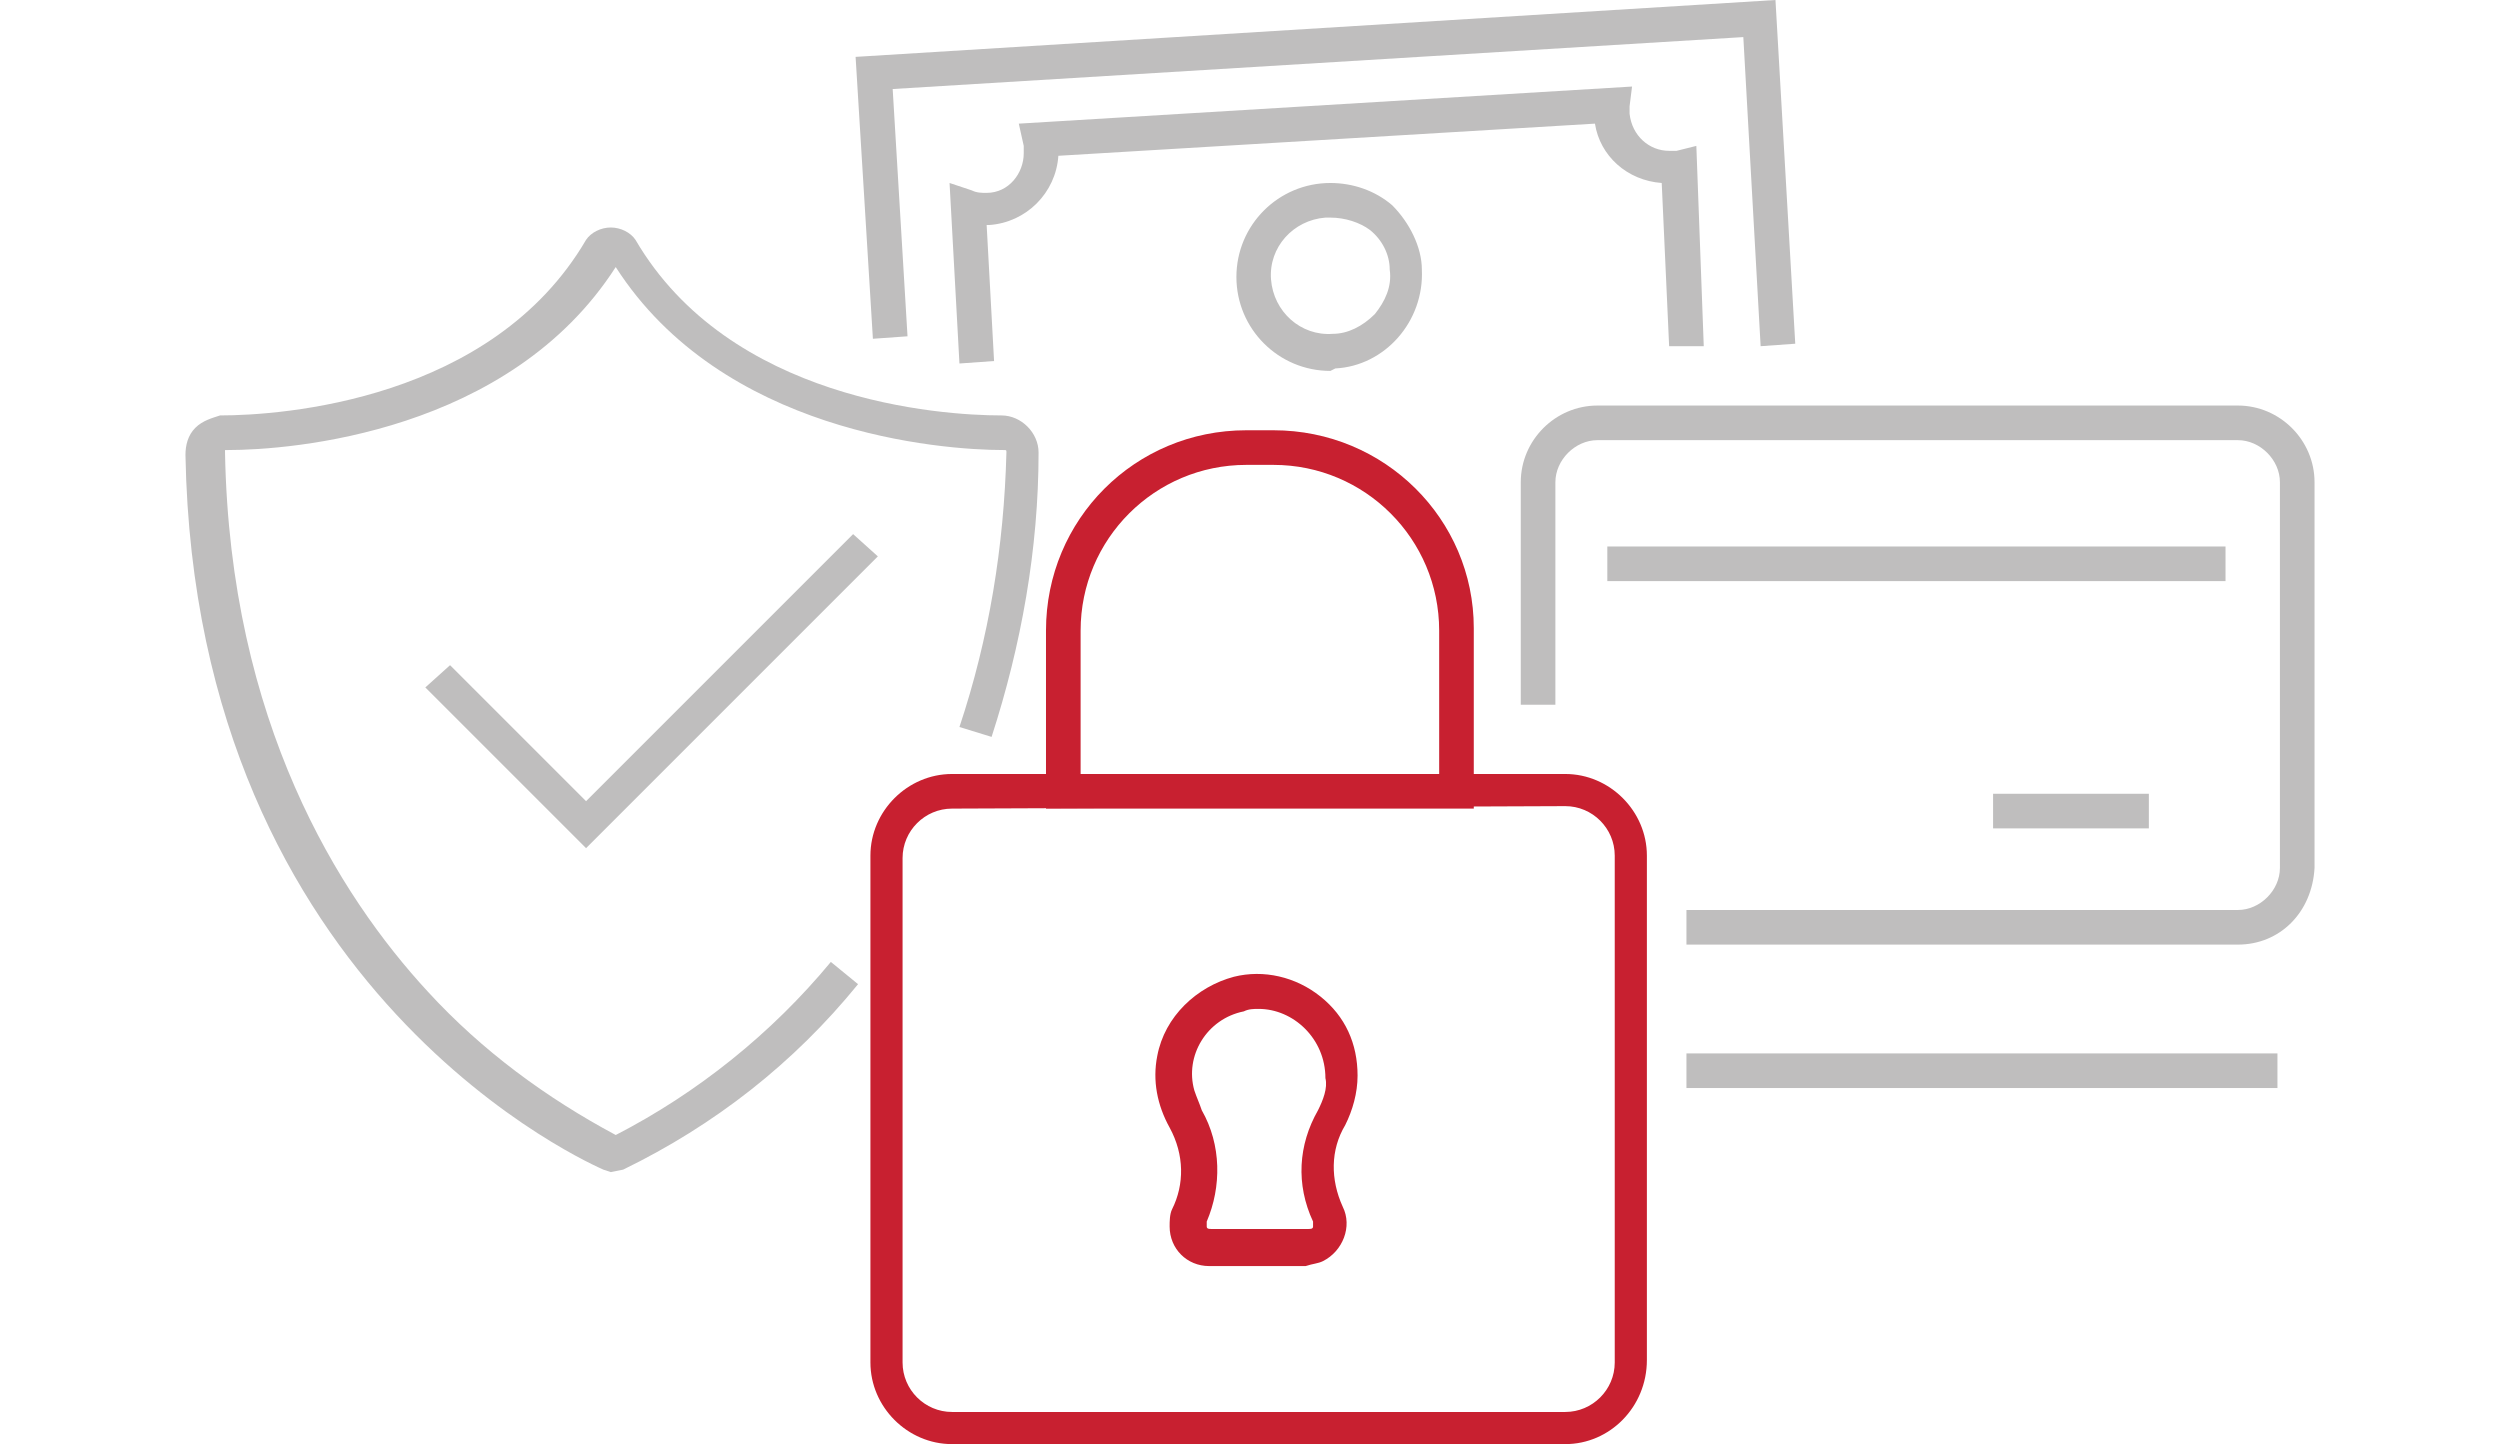 <?xml version="1.0" encoding="utf-8"?>
<!-- Generator: Adobe Illustrator 27.7.0, SVG Export Plug-In . SVG Version: 6.00 Build 0)  -->
<svg version="1.1" id="Layer_1" xmlns="http://www.w3.org/2000/svg" xmlns:xlink="http://www.w3.org/1999/xlink" x="0px" y="0px"
	 viewBox="0 0 101.1 58.4" style="enable-background:new 0 0 101.1 58.4;" xml:space="preserve">
<style type="text/css">
	.st0{fill:#BFBEBE;}
	.st1{fill:#C82030;}
</style>
<g>
	<path class="st0" d="M24.7,47.4l-0.3-0.1c-0.2-0.1-16.5-7-16.9-28.9c0-0.4,0.1-0.8,0.4-1.1c0.3-0.3,0.7-0.4,1-0.5
		c2.5,0,11-0.6,14.8-7.1c0.2-0.3,0.6-0.5,1-0.5l0,0c0.4,0,0.8,0.2,1,0.5c3.8,6.5,12.3,7.1,14.8,7.1c0.8,0,1.5,0.7,1.5,1.5
		c0,0,0,0,0,0c0,3.9-0.7,7.8-1.9,11.5l-1.3-0.4c1.2-3.6,1.8-7.3,1.9-11.1c0-0.1,0-0.1-0.1-0.1c0,0,0,0,0,0c-2.6,0-11.4-0.7-15.7-7.4
		c-4.3,6.7-13.1,7.4-15.7,7.4c0,0,0,0-0.1,0c0,0,0,0.1,0,0.1c0.2,10.9,4.6,17.9,8.2,21.8c2.2,2.4,4.8,4.3,7.6,5.8
		c3.3-1.7,6.3-4.1,8.7-7l1.1,0.9c-2.6,3.2-5.8,5.7-9.5,7.5L24.7,47.4z"/>
	<polygon class="st0" points="23.7,34.3 17.2,27.8 18.2,26.9 23.7,32.4 34.5,21.6 35.5,22.5 	"/>
	<path class="st0" d="M90.5,38.2H68.2v-1.4h22.3c0.9,0,1.7-0.8,1.7-1.7V19.5c0-0.9-0.8-1.7-1.7-1.7l0,0H64.6c-0.9,0-1.7,0.8-1.7,1.7
		l0,0v9h-1.4v-9c0-1.7,1.4-3.1,3.1-3.1h25.9c1.7,0,3.1,1.4,3.1,3.1v15.6C93.5,36.9,92.2,38.2,90.5,38.2z"/>
	<rect x="65" y="22.1" class="st0" width="25" height="1.4"/>
	<rect x="80.6" y="32.1" class="st0" width="6.3" height="1.4"/>
	<path class="st1" d="M63.3,58.4H38.5c-1.8,0-3.3-1.5-3.3-3.3V34.6c0-1.8,1.5-3.3,3.3-3.3h24.8c1.8,0,3.3,1.5,3.3,3.3v20.4
		C66.6,56.9,65.1,58.4,63.3,58.4z M38.5,32.7c-1.1,0-2,0.9-2,2v20.4c0,1.1,0.9,2,2,2h24.8c1.1,0,2-0.9,2-2V34.6c0-1.1-0.9-2-2-2
		L38.5,32.7z"/>
	<path class="st1" d="M59.5,32.7H42.3v-7.2c0-4.5,3.6-8.1,8.1-8.1h1.1c4.5,0,8.1,3.6,8.1,8c0,0,0,0,0,0V32.7z M43.7,31.3h14.5v-5.8
		c0-3.7-3-6.7-6.7-6.7h-1.1c-3.7,0-6.7,3-6.7,6.7L43.7,31.3z"/>
	<path class="st1" d="M52.8,51.2h-3.9c-0.9,0-1.6-0.7-1.6-1.6c0-0.2,0-0.5,0.1-0.7c0.5-1,0.5-2.2-0.1-3.3c-0.5-0.9-0.7-1.9-0.5-2.9
		c0.3-1.6,1.6-2.8,3.1-3.2c1.2-0.3,2.5,0,3.5,0.8c1,0.8,1.5,1.9,1.5,3.2c0,0.7-0.2,1.4-0.5,2c-0.6,1-0.6,2.2-0.1,3.3
		c0.4,0.8,0,1.8-0.8,2.2C53.3,51.1,53.1,51.1,52.8,51.2L52.8,51.2z M50.9,40.8c-0.2,0-0.4,0-0.6,0.1c-1.5,0.3-2.4,1.8-2,3.2
		c0.1,0.3,0.2,0.5,0.3,0.8c0.8,1.4,0.8,3.1,0.2,4.5c0,0.1,0,0.2,0,0.2c0,0.1,0.1,0.1,0.2,0.1h3.9c0.1,0,0.2,0,0.2-0.1
		c0-0.1,0-0.2,0-0.2c-0.7-1.5-0.6-3.1,0.2-4.5c0.2-0.4,0.4-0.9,0.3-1.3C53.6,42,52.3,40.8,50.9,40.8L50.9,40.8z"/>
	<rect x="68.2" y="42.6" class="st0" width="23.9" height="1.4"/>
	<polygon class="st0" points="71.2,14 70.5,1.5 36.1,3.6 36.7,13.6 35.3,13.7 34.6,2.3 71.8,0 72.6,13.9 	"/>
	<path class="st0" d="M53.8,15c-2.1,0-3.8-1.7-3.8-3.8c0-2.1,1.7-3.8,3.8-3.8c0.9,0,1.8,0.3,2.5,0.9C57,9,57.5,10,57.5,10.9l0,0
		c0.1,2.1-1.5,3.9-3.5,4L53.8,15z M53.8,8.8h-0.2c-1.3,0.1-2.3,1.2-2.2,2.5s1.2,2.3,2.5,2.2c0.6,0,1.2-0.3,1.7-0.8
		c0.4-0.5,0.7-1.1,0.6-1.8l0,0c0-0.6-0.3-1.2-0.8-1.6C55,9,54.4,8.8,53.8,8.8L53.8,8.8z"/>
	<path class="st0" d="M38.8,14.7l-0.4-7.3l0.9,0.3c0.2,0.1,0.4,0.1,0.6,0.1c0.9,0,1.5-0.8,1.5-1.6c0,0,0,0,0,0c0-0.1,0-0.2,0-0.3
		L41.2,5L66,3.5l-0.1,0.8c0,0.1,0,0.2,0,0.3c0.1,0.9,0.8,1.5,1.6,1.5h0.3l0.8-0.2l0.3,8.1h-1.4l-0.3-6.6c-1.4-0.1-2.5-1.1-2.7-2.4
		L42.8,6.3c-0.1,1.5-1.3,2.7-2.8,2.8h-0.1l0.3,5.5L38.8,14.7z"/>
</g>
</svg>

